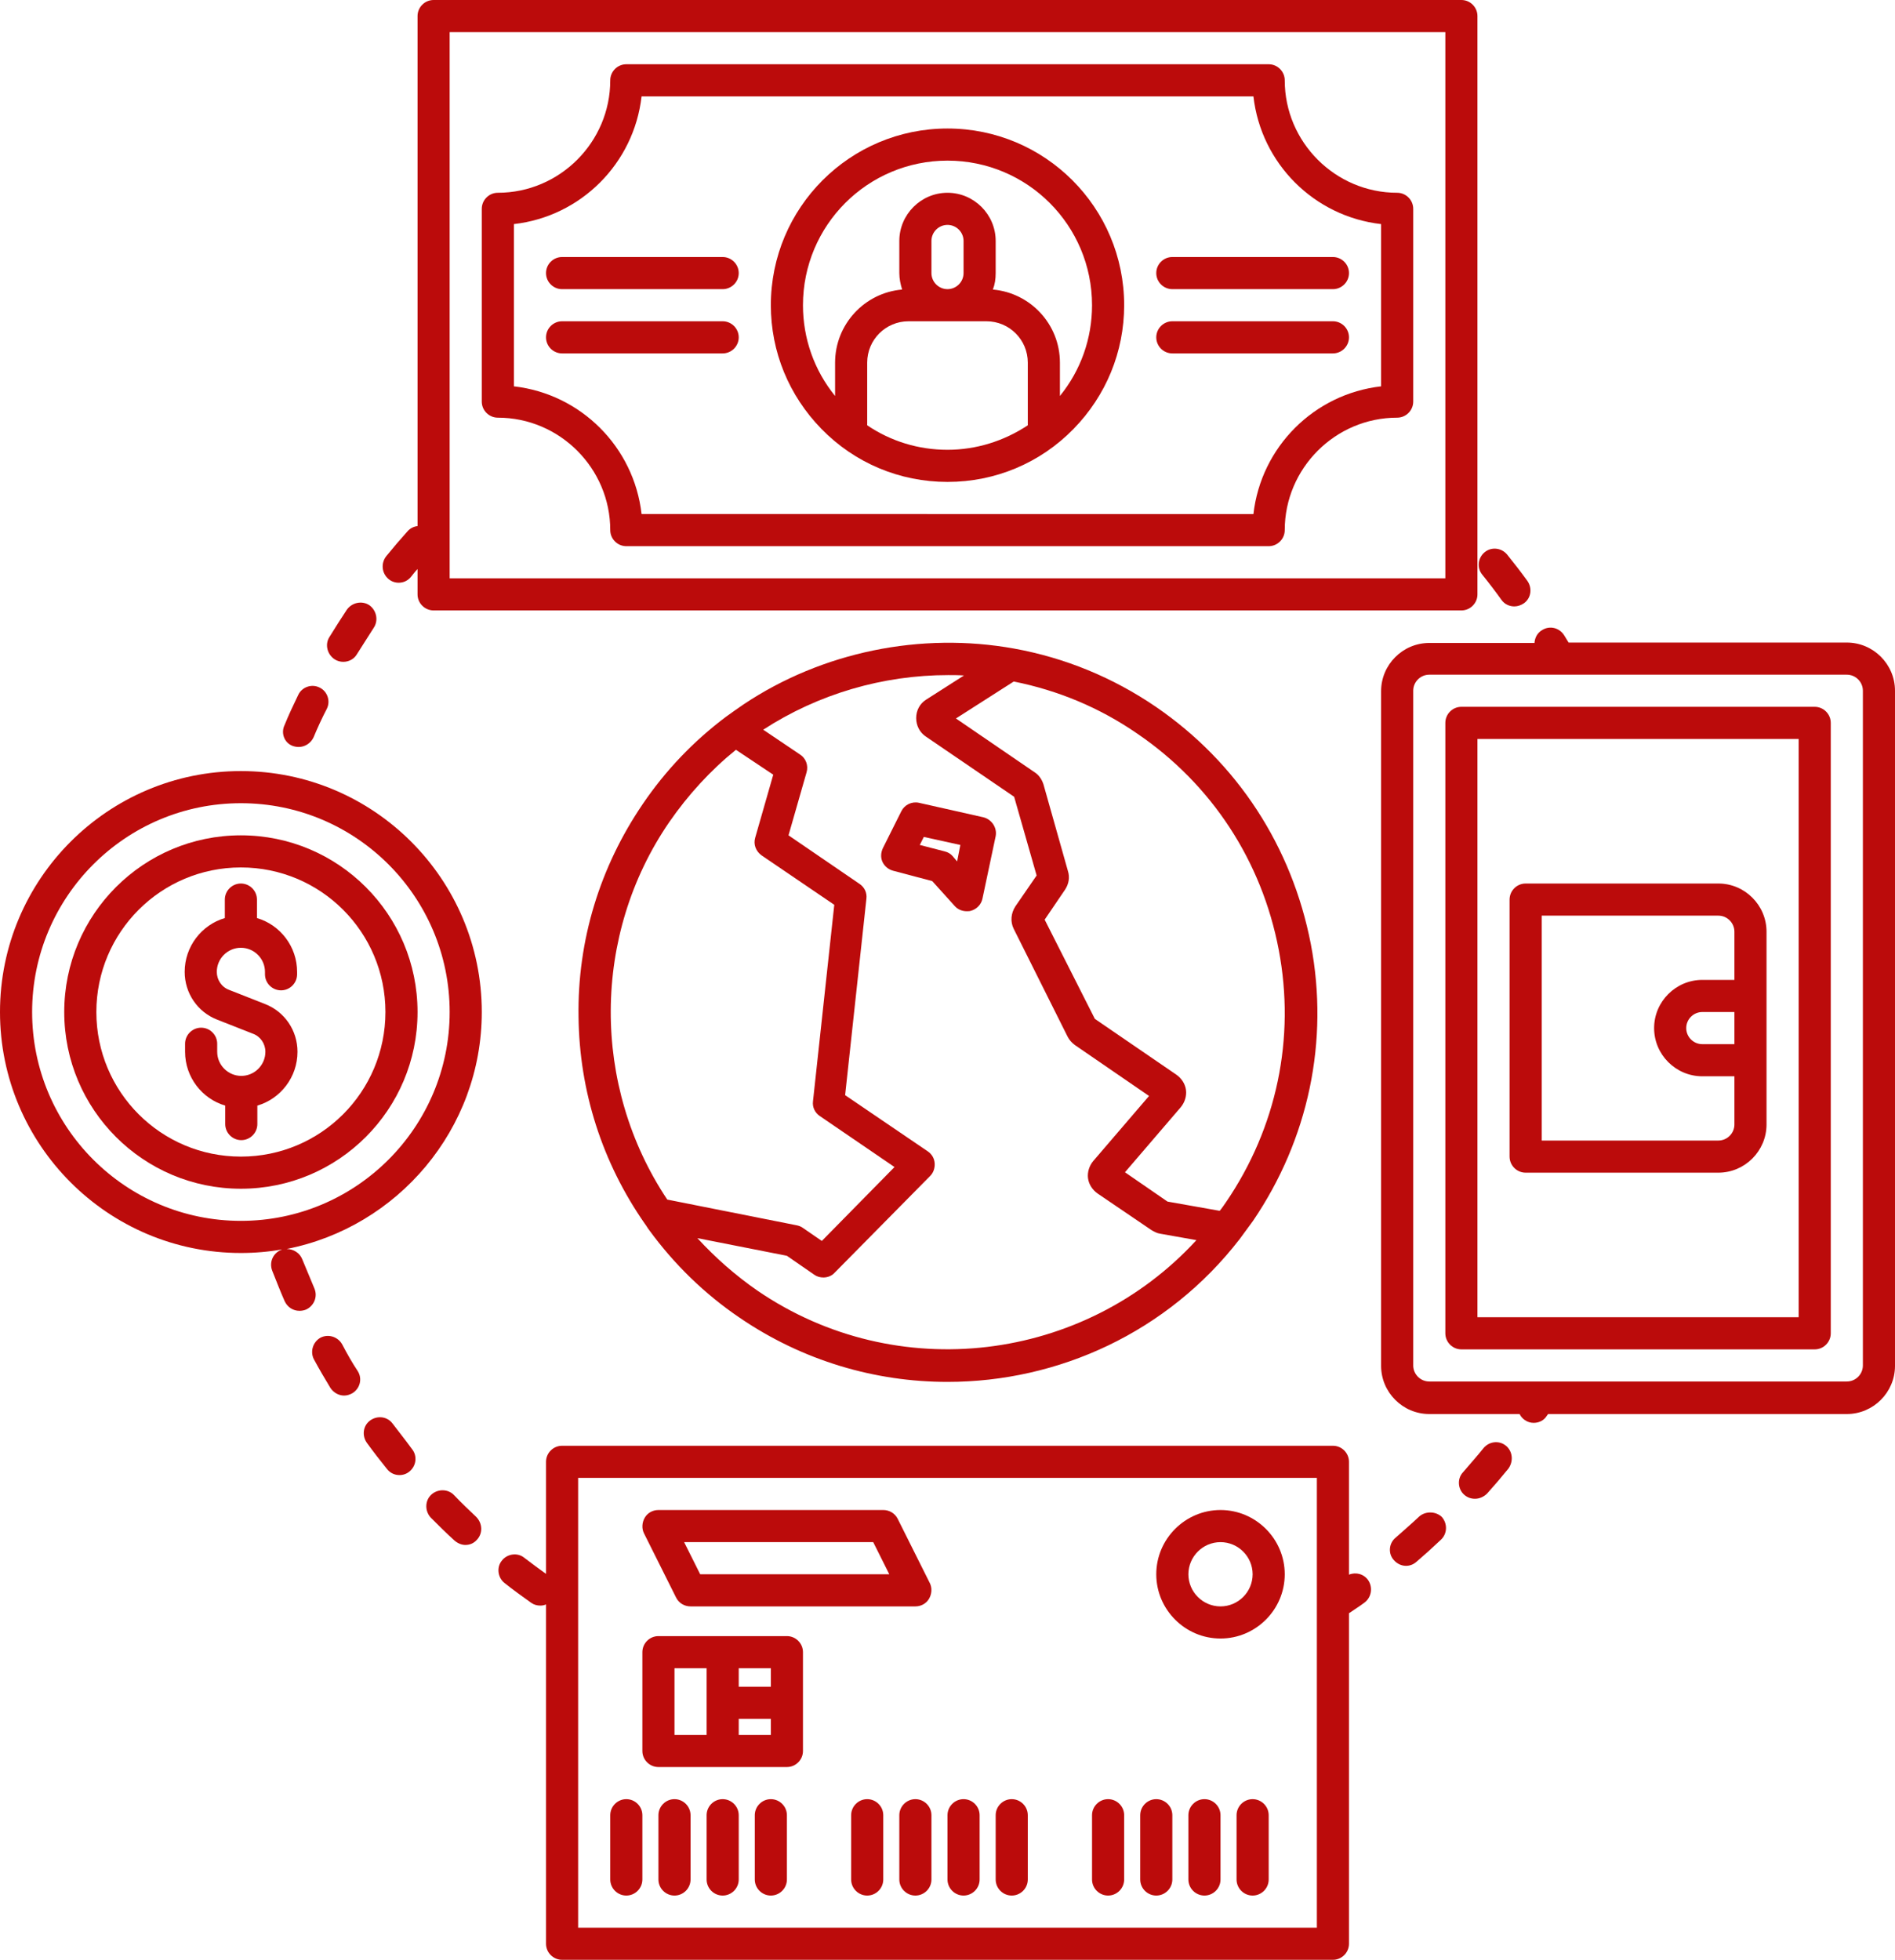 <?xml version="1.0" encoding="UTF-8" standalone="no"?><svg xmlns="http://www.w3.org/2000/svg" xmlns:xlink="http://www.w3.org/1999/xlink" fill="#bb0b0b" height="488" preserveAspectRatio="xMidYMid meet" version="1" viewBox="20.0 4.0 472.0 488.0" width="472" zoomAndPan="magnify"><g id="change1_1"><path d="M103.4,168.2c0.6,0.4,1.4,0.6,2.1,0.6c1.4,0,2.7-0.7,3.4-1.9c1.4-2.2,2.8-4.4,4.2-6.6c1.2-1.8,0.7-4.3-1.1-5.6 c-1.8-1.2-4.3-0.7-5.6,1.1c-1.5,2.3-3,4.6-4.4,6.9C100.9,164.5,101.5,167,103.4,168.2z"/></g><g id="change1_2"><path d="M117.8,358.5c-1.3-1.8-3.8-2.1-5.6-0.8s-2.1,3.8-0.8,5.6c1.6,2.2,3.3,4.4,5,6.5c0.8,1,1.9,1.5,3.1,1.5 c0.9,0,1.8-0.3,2.5-0.9c1.7-1.4,2-3.9,0.6-5.6C121,362.6,119.4,360.6,117.8,358.5z"/></g><g id="change1_3"><path d="M105.2,338.7c-1.1-1.9-3.5-2.6-5.4-1.6c-1.9,1.1-2.6,3.5-1.6,5.4c1.3,2.4,2.7,4.8,4.1,7.1c0.8,1.2,2.1,1.9,3.4,1.9 c0.7,0,1.4-0.2,2.1-0.6c1.9-1.2,2.5-3.6,1.3-5.5C107.7,343.3,106.4,341,105.2,338.7z"/></g><g id="change1_4"><path d="M133.1,376.3c-1.5-1.6-4.1-1.6-5.7-0.1c-1.6,1.5-1.6,4.1-0.1,5.7c1.9,1.9,3.9,3.9,5.9,5.7c0.8,0.7,1.8,1.1,2.7,1.1 c1.1,0,2.1-0.4,2.9-1.3c1.5-1.6,1.4-4.1-0.2-5.7C136.8,380,134.9,378.2,133.1,376.3z"/></g><g id="change1_5"><path d="M356,396.1V368c0-2.2-1.8-4-4-4H160c-2.2,0-4,1.8-4,4v27.9c-1.8-1.3-3.6-2.6-5.4-4c-1.7-1.4-4.3-1-5.6,0.7 c-1.4,1.7-1,4.3,0.7,5.6c2.1,1.7,4.4,3.3,6.6,4.9c0.7,0.5,1.5,0.7,2.3,0.7c0.5,0,1-0.1,1.4-0.3V488c0,2.2,1.8,4,4,4h192 c2.2,0,4-1.8,4-4v-82.3c1.3-0.9,2.6-1.7,3.8-2.6c1.8-1.3,2.2-3.8,1-5.6C359.7,395.9,357.7,395.4,356,396.1z M348,484H164V372h184 V484z"/></g><g id="change1_6"><path d="M394,153.4c0.8,1.1,2,1.6,3.2,1.6c0.8,0,1.7-0.3,2.4-0.8c1.8-1.3,2.1-3.8,0.8-5.6c-1.6-2.2-3.3-4.4-5-6.5 c-1.4-1.7-3.9-2-5.6-0.6c-1.7,1.4-2,3.9-0.6,5.6C390.9,149.2,392.5,151.3,394,153.4z"/></g><g id="change1_7"><path d="M373.4,381.7c-1.9,1.8-3.9,3.5-5.8,5.2c-1.7,1.4-1.9,4-0.4,5.6c0.8,0.9,1.9,1.4,3,1.4c0.9,0,1.8-0.3,2.6-1 c2.1-1.8,4.1-3.6,6.1-5.5c1.6-1.5,1.7-4,0.2-5.7C377.6,380.3,375,380.2,373.4,381.7z"/></g><g id="change1_8"><path d="M92.8,189.7c0.5,0.2,1.1,0.3,1.6,0.3c1.5,0,3-0.9,3.7-2.4c1-2.4,2.1-4.8,3.3-7.1c1-2,0.1-4.4-1.8-5.3c-2-1-4.4-0.1-5.3,1.8 c-1.2,2.5-2.4,5-3.4,7.5C89.9,186.5,90.8,188.9,92.8,189.7z"/></g><g id="change1_9"><path d="M395.1,364c-1.7-1.4-4.2-1.1-5.6,0.6c-1.6,2-3.4,4-5.1,6c-1.5,1.6-1.3,4.2,0.3,5.6c0.8,0.7,1.7,1,2.7,1c1.1,0,2.2-0.5,3-1.3 c1.8-2,3.6-4.1,5.3-6.2C397,367.9,396.8,365.4,395.1,364z"/></g><g id="change1_10"><path d="M116.8,148.2c0.7,0.6,1.6,0.9,2.5,0.9c1.2,0,2.3-0.5,3.1-1.5c0.5-0.6,1-1.3,1.6-1.9v6.3c0,2.2,1.8,4,4,4h256 c2.2,0,4-1.8,4-4V8c0-2.2-1.8-4-4-4H128c-2.2,0-4,1.8-4,4v127c-0.9,0.1-1.8,0.5-2.5,1.3c-1.8,2-3.6,4.1-5.3,6.2 C114.8,144.3,115.1,146.8,116.8,148.2z M132,12h248v136H132V12z"/></g><g id="change1_11"><path d="M80,212c-24.3,0-44,19.7-44,44s19.7,44,44,44s44-19.7,44-44S104.3,212,80,212z M80,292c-19.9,0-36-16.1-36-36s16.1-36,36-36 s36,16.1,36,36S99.9,292,80,292z"/></g><g id="change1_12"><path d="M80,196c-33.1,0-60,26.9-60,60s26.9,60,60,60c3.5,0,7-0.3,10.3-0.9c-0.1,0-0.1,0-0.2,0.1c-2.1,0.8-3.1,3.1-2.3,5.2 c1,2.5,2,5.1,3.1,7.6c0.7,1.5,2.1,2.4,3.7,2.4c0.5,0,1.1-0.1,1.6-0.3c2-0.9,3-3.2,2.1-5.3c-1-2.4-2-4.8-3-7.2 c-0.6-1.6-2.2-2.6-3.9-2.6C119,309.6,140,285.2,140,256C140,222.9,113.1,196,80,196z M80,308c-28.7,0-52-23.3-52-52s23.3-52,52-52 s52,23.3,52,52S108.7,308,80,308z"/></g><g id="change1_13"><path d="M84,232.6V228c0-2.2-1.8-4-4-4s-4,1.8-4,4v4.6c-5.8,1.7-10,7.1-10,13.4c0,5.3,3.2,10,8.1,11.9l8.9,3.5 c1.9,0.7,3.1,2.5,3.1,4.5c0,3.3-2.7,6-6,6c-3.3,0-6-2.7-6-6l0-2c0-2.2-1.8-4-4-4c0,0,0,0,0,0c-2.2,0-4,1.8-4,4l0,2 c0,6.3,4.2,11.7,10,13.4v4.6c0,2.2,1.8,4,4,4s4-1.8,4-4v-4.6c5.8-1.7,10-7.1,10-13.4c0-5.3-3.2-10-8.1-11.9l-8.9-3.5 c-1.9-0.7-3.1-2.5-3.1-4.5c0-3.3,2.7-6,6-6s6,2.7,6,6v0.6c0,2.2,1.8,4,4,4s4-1.8,4-4V246C94,239.7,89.8,234.3,84,232.6z"/></g><g id="change1_14"><path d="M176,476c2.2,0,4-1.8,4-4v-16c0-2.2-1.8-4-4-4s-4,1.8-4,4v16C172,474.2,173.8,476,176,476z"/></g><g id="change1_15"><path d="M188,452c-2.2,0-4,1.8-4,4v16c0,2.2,1.8,4,4,4s4-1.8,4-4v-16C192,453.8,190.2,452,188,452z"/></g><g id="change1_16"><path d="M200,452c-2.2,0-4,1.8-4,4v16c0,2.2,1.8,4,4,4s4-1.8,4-4v-16C204,453.8,202.2,452,200,452z"/></g><g id="change1_17"><path d="M212,452c-2.2,0-4,1.8-4,4v16c0,2.2,1.8,4,4,4s4-1.8,4-4v-16C216,453.8,214.2,452,212,452z"/></g><g id="change1_18"><path d="M236,452c-2.2,0-4,1.8-4,4v16c0,2.2,1.8,4,4,4s4-1.8,4-4v-16C240,453.8,238.2,452,236,452z"/></g><g id="change1_19"><path d="M248,452c-2.2,0-4,1.8-4,4v16c0,2.2,1.8,4,4,4s4-1.8,4-4v-16C252,453.8,250.2,452,248,452z"/></g><g id="change1_20"><path d="M260,476c2.2,0,4-1.8,4-4v-16c0-2.2-1.8-4-4-4s-4,1.8-4,4v16C256,474.2,257.8,476,260,476z"/></g><g id="change1_21"><path d="M272,476c2.2,0,4-1.8,4-4v-16c0-2.2-1.8-4-4-4s-4,1.8-4,4v16C268,474.2,269.8,476,272,476z"/></g><g id="change1_22"><path d="M296,476c2.2,0,4-1.8,4-4v-16c0-2.2-1.8-4-4-4s-4,1.8-4,4v16C292,474.2,293.8,476,296,476z"/></g><g id="change1_23"><path d="M308,476c2.2,0,4-1.8,4-4v-16c0-2.2-1.8-4-4-4s-4,1.8-4,4v16C304,474.2,305.8,476,308,476z"/></g><g id="change1_24"><path d="M320,452c-2.2,0-4,1.8-4,4v16c0,2.2,1.8,4,4,4s4-1.8,4-4v-16C324,453.8,322.2,452,320,452z"/></g><g id="change1_25"><path d="M332,452c-2.2,0-4,1.8-4,4v16c0,2.2,1.8,4,4,4s4-1.8,4-4v-16C336,453.8,334.2,452,332,452z"/></g><g id="change1_26"><path d="M184,444h32c2.2,0,4-1.8,4-4v-24.6c0-2.2-1.8-4-4-4h-32c-2.2,0-4,1.8-4,4V440C180,442.2,181.8,444,184,444z M204,436v-4h8v4 H204z M212,424h-8v-4.6h8V424z M188,419.4h8V436h-8V419.4z"/></g><g id="change1_27"><path d="M324,412c8.8,0,16-7.2,16-16s-7.2-16-16-16s-16,7.2-16,16S315.2,412,324,412z M324,388c4.4,0,8,3.6,8,8s-3.6,8-8,8 s-8-3.6-8-8S319.6,388,324,388z"/></g><g id="change1_28"><path d="M188.4,401.8c0.7,1.4,2.1,2.2,3.6,2.2h56c1.4,0,2.7-0.7,3.4-1.9c0.7-1.2,0.8-2.7,0.2-3.9l-8-16c-0.7-1.4-2.1-2.2-3.6-2.2 h-56c-1.4,0-2.7,0.7-3.4,1.9c-0.7,1.2-0.8,2.7-0.2,3.9L188.4,401.8z M237.5,388l4,8h-47.1l-4-8H237.5z"/></g><g id="change1_29"><path d="M256,36c-24.3,0-44,19.7-44,44c0,11.6,4.5,22.5,12.6,30.8c8.3,8.5,19.5,13.2,31.4,13.2s23.1-4.7,31.4-13.2 c8.1-8.3,12.6-19.2,12.6-30.8C300,55.7,280.3,36,256,36z M236,109.9V94.3c0-5.7,4.6-10.3,10.3-10.3h19.4c5.7,0,10.3,4.6,10.3,10.3 v15.6c-5.9,3.9-12.8,6.1-20,6.1S241.9,113.9,236,109.9z M252,72v-8c0-2.2,1.8-4,4-4s4,1.8,4,4v8c0,2.2-1.8,4-4,4S252,74.2,252,72z M284,102.6v-8.3c0-9.6-7.4-17.4-16.7-18.2c0.5-1.3,0.7-2.6,0.7-4.1v-8c0-6.6-5.4-12-12-12s-12,5.4-12,12v8c0,1.4,0.3,2.8,0.7,4.1 c-9.4,0.8-16.7,8.7-16.7,18.2v8.3c-5.2-6.4-8-14.3-8-22.6c0-19.9,16.1-36,36-36s36,16.1,36,36C292,88.3,289.2,96.2,284,102.6z"/></g><g id="change1_30"><path d="M368,52c-15.4,0-28-12.6-28-28c0-2.2-1.8-4-4-4H176c-2.2,0-4,1.8-4,4c0,15.4-12.6,28-28,28c-2.2,0-4,1.8-4,4v48 c0,2.2,1.8,4,4,4c15.4,0,28,12.6,28,28c0,2.2,1.8,4,4,4h160c2.2,0,4-1.8,4-4c0-15.4,12.6-28,28-28c2.2,0,4-1.8,4-4V56 C372,53.8,370.2,52,368,52z M364,100.2c-16.7,1.9-29.9,15.1-31.8,31.8H179.8c-1.9-16.7-15.1-29.9-31.8-31.8V59.8 c16.7-1.9,29.9-15.1,31.8-31.8h152.4c1.9,16.7,15.1,29.9,31.8,31.8V100.2z"/></g><g id="change1_31"><path d="M200,68h-40c-2.2,0-4,1.8-4,4s1.8,4,4,4h40c2.2,0,4-1.8,4-4S202.2,68,200,68z"/></g><g id="change1_32"><path d="M200,84h-40c-2.2,0-4,1.8-4,4s1.8,4,4,4h40c2.2,0,4-1.8,4-4S202.2,84,200,84z"/></g><g id="change1_33"><path d="M308,72c0,2.2,1.8,4,4,4h40c2.2,0,4-1.8,4-4s-1.8-4-4-4h-40C309.8,68,308,69.8,308,72z"/></g><g id="change1_34"><path d="M352,84h-40c-2.2,0-4,1.8-4,4s1.8,4,4,4h40c2.2,0,4-1.8,4-4S354.2,84,352,84z"/></g><g id="change1_35"><path d="M480,164h-69.3c-0.4-0.6-0.7-1.2-1.1-1.8c-1.2-1.9-3.6-2.5-5.5-1.3c-1.2,0.7-1.8,1.9-1.9,3.2H376c-6.6,0-12,5.4-12,12v168 c0,6.6,5.4,12,12,12h22.5c0.3,0.6,0.7,1.1,1.3,1.5c0.7,0.5,1.5,0.7,2.2,0.7c1.3,0,2.6-0.6,3.3-1.8c0.1-0.1,0.2-0.3,0.3-0.4H480 c6.6,0,12-5.4,12-12V176C492,169.4,486.6,164,480,164z M484,344c0,2.2-1.8,4-4,4H376c-2.2,0-4-1.8-4-4V176c0-2.2,1.8-4,4-4h104 c2.2,0,4,1.8,4,4V344z"/></g><g id="change1_36"><path d="M472,180h-88c-2.2,0-4,1.8-4,4v152c0,2.2,1.8,4,4,4h88c2.2,0,4-1.8,4-4V184C476,181.8,474.2,180,472,180z M468,332h-80V188 h80V332z"/></g><g id="change1_37"><path d="M400,296h48c6.6,0,12-5.4,12-12v-48c0-6.6-5.4-12-12-12h-48c-2.2,0-4,1.8-4,4v64C396,294.2,397.8,296,400,296z M452,264h-8 c-2.2,0-4-1.8-4-4s1.8-4,4-4h8V264z M404,232h44c2.2,0,4,1.8,4,4v12h-8c-6.6,0-12,5.4-12,12s5.4,12,12,12h8v12c0,2.2-1.8,4-4,4h-44 V232z"/></g><g id="change1_38"><path d="M307.9,180c-10.7-7.3-22.6-12.2-35.3-14.5c-23.2-4.2-47.8,0.8-67.4,13.9c-1.5,1-3,2.1-4.4,3.1c-8,6-15,13.3-20.7,21.7 c-10.7,15.7-16.3,34-16,53c0.2,18.5,5.9,36.3,16.5,51.5c0.4,0.5,0.7,1.1,1.1,1.6c6.2,8.5,13.8,15.9,22.5,21.8 c15.8,10.8,33.9,16,51.8,16c27.6,0,54.8-12.3,72.8-35.6c1.1-1.5,2.2-3,3.3-4.5c13.8-20.3,19-44.8,14.4-68.9 C341.8,214.8,328.2,193.9,307.9,180z M186.2,302.7c-18.9-28.3-18.8-65.9,0.5-94c4.7-6.8,10.3-12.9,16.6-18l9.3,6.2l-4.5,15.7 c-0.5,1.7,0.2,3.4,1.6,4.4l18.1,12.3l-5.3,48.9c-0.2,1.5,0.5,2.9,1.7,3.7l18.6,12.7l-18.1,18.4l-4.8-3.3c-0.4-0.3-1-0.5-1.5-0.6 L186.2,302.7z M208.7,325.4c-5.5-3.8-10.5-8.2-15-13.1l22.3,4.4l6.8,4.7c0.7,0.5,1.5,0.7,2.3,0.7c1,0,2.1-0.4,2.8-1.2l23.8-24.1 c0.8-0.8,1.2-2,1.1-3.2s-0.7-2.2-1.7-2.9l-20.6-14l5.3-48.9c0.2-1.5-0.5-2.9-1.7-3.7l-17.7-12.1l4.5-15.7c0.5-1.7-0.2-3.5-1.6-4.4 l-9.2-6.2c13.7-8.9,29.8-13.6,46.1-13.6c1.3,0,2.6,0,3.9,0.1l-9.4,6c-1.6,1-2.5,2.7-2.5,4.6c0,1.9,0.9,3.6,2.4,4.6l22,15l5.6,19.6 l-5.3,7.7c-1.1,1.7-1.3,3.8-0.4,5.6l13.4,26.8c0.4,0.8,1,1.5,1.8,2.1l18.5,12.7l-13.9,16.2c-1,1.2-1.5,2.8-1.3,4.3s1.1,2.9,2.4,3.8 l13.4,9.1c0.7,0.4,1.4,0.8,2.2,0.9l9,1.6C290.1,343.2,243.4,349.1,208.7,325.4z M325.4,303.3C325.4,303.3,325.4,303.3,325.4,303.3 c-0.5,0.7-1,1.5-1.6,2.2l-13-2.3l-10.6-7.3l13.9-16.2c1-1.2,1.5-2.8,1.3-4.3s-1.1-2.9-2.4-3.8l-20.3-13.9L280.2,233l5.1-7.5 c0.9-1.4,1.2-3,0.7-4.6l-6.1-21.6c-0.4-1.2-1.1-2.3-2.2-3l-19.6-13.4l14.4-9.2c11,2.2,21.4,6.5,30.8,13c18.5,12.6,31,31.7,35.2,53.8 C342.7,262.5,338,284.8,325.4,303.3z"/></g><g id="change1_39"><path d="M264.9,207.5l-16-3.6c-1.8-0.4-3.6,0.5-4.4,2.1l-4.6,9.2c-0.5,1.1-0.6,2.3-0.1,3.4c0.5,1.1,1.5,1.9,2.6,2.2l9.8,2.6l5.6,6.2 c0.8,0.9,1.9,1.3,3,1.3c0.3,0,0.7,0,1-0.1c1.5-0.4,2.6-1.6,2.9-3l3.3-15.6C268.4,210.1,267,208,264.9,207.5z M258.4,218.5l-1.1-1.3 c-0.5-0.6-1.2-1-2-1.2l-6.2-1.6l1-2l9.1,2L258.4,218.5z"/></g></svg>
